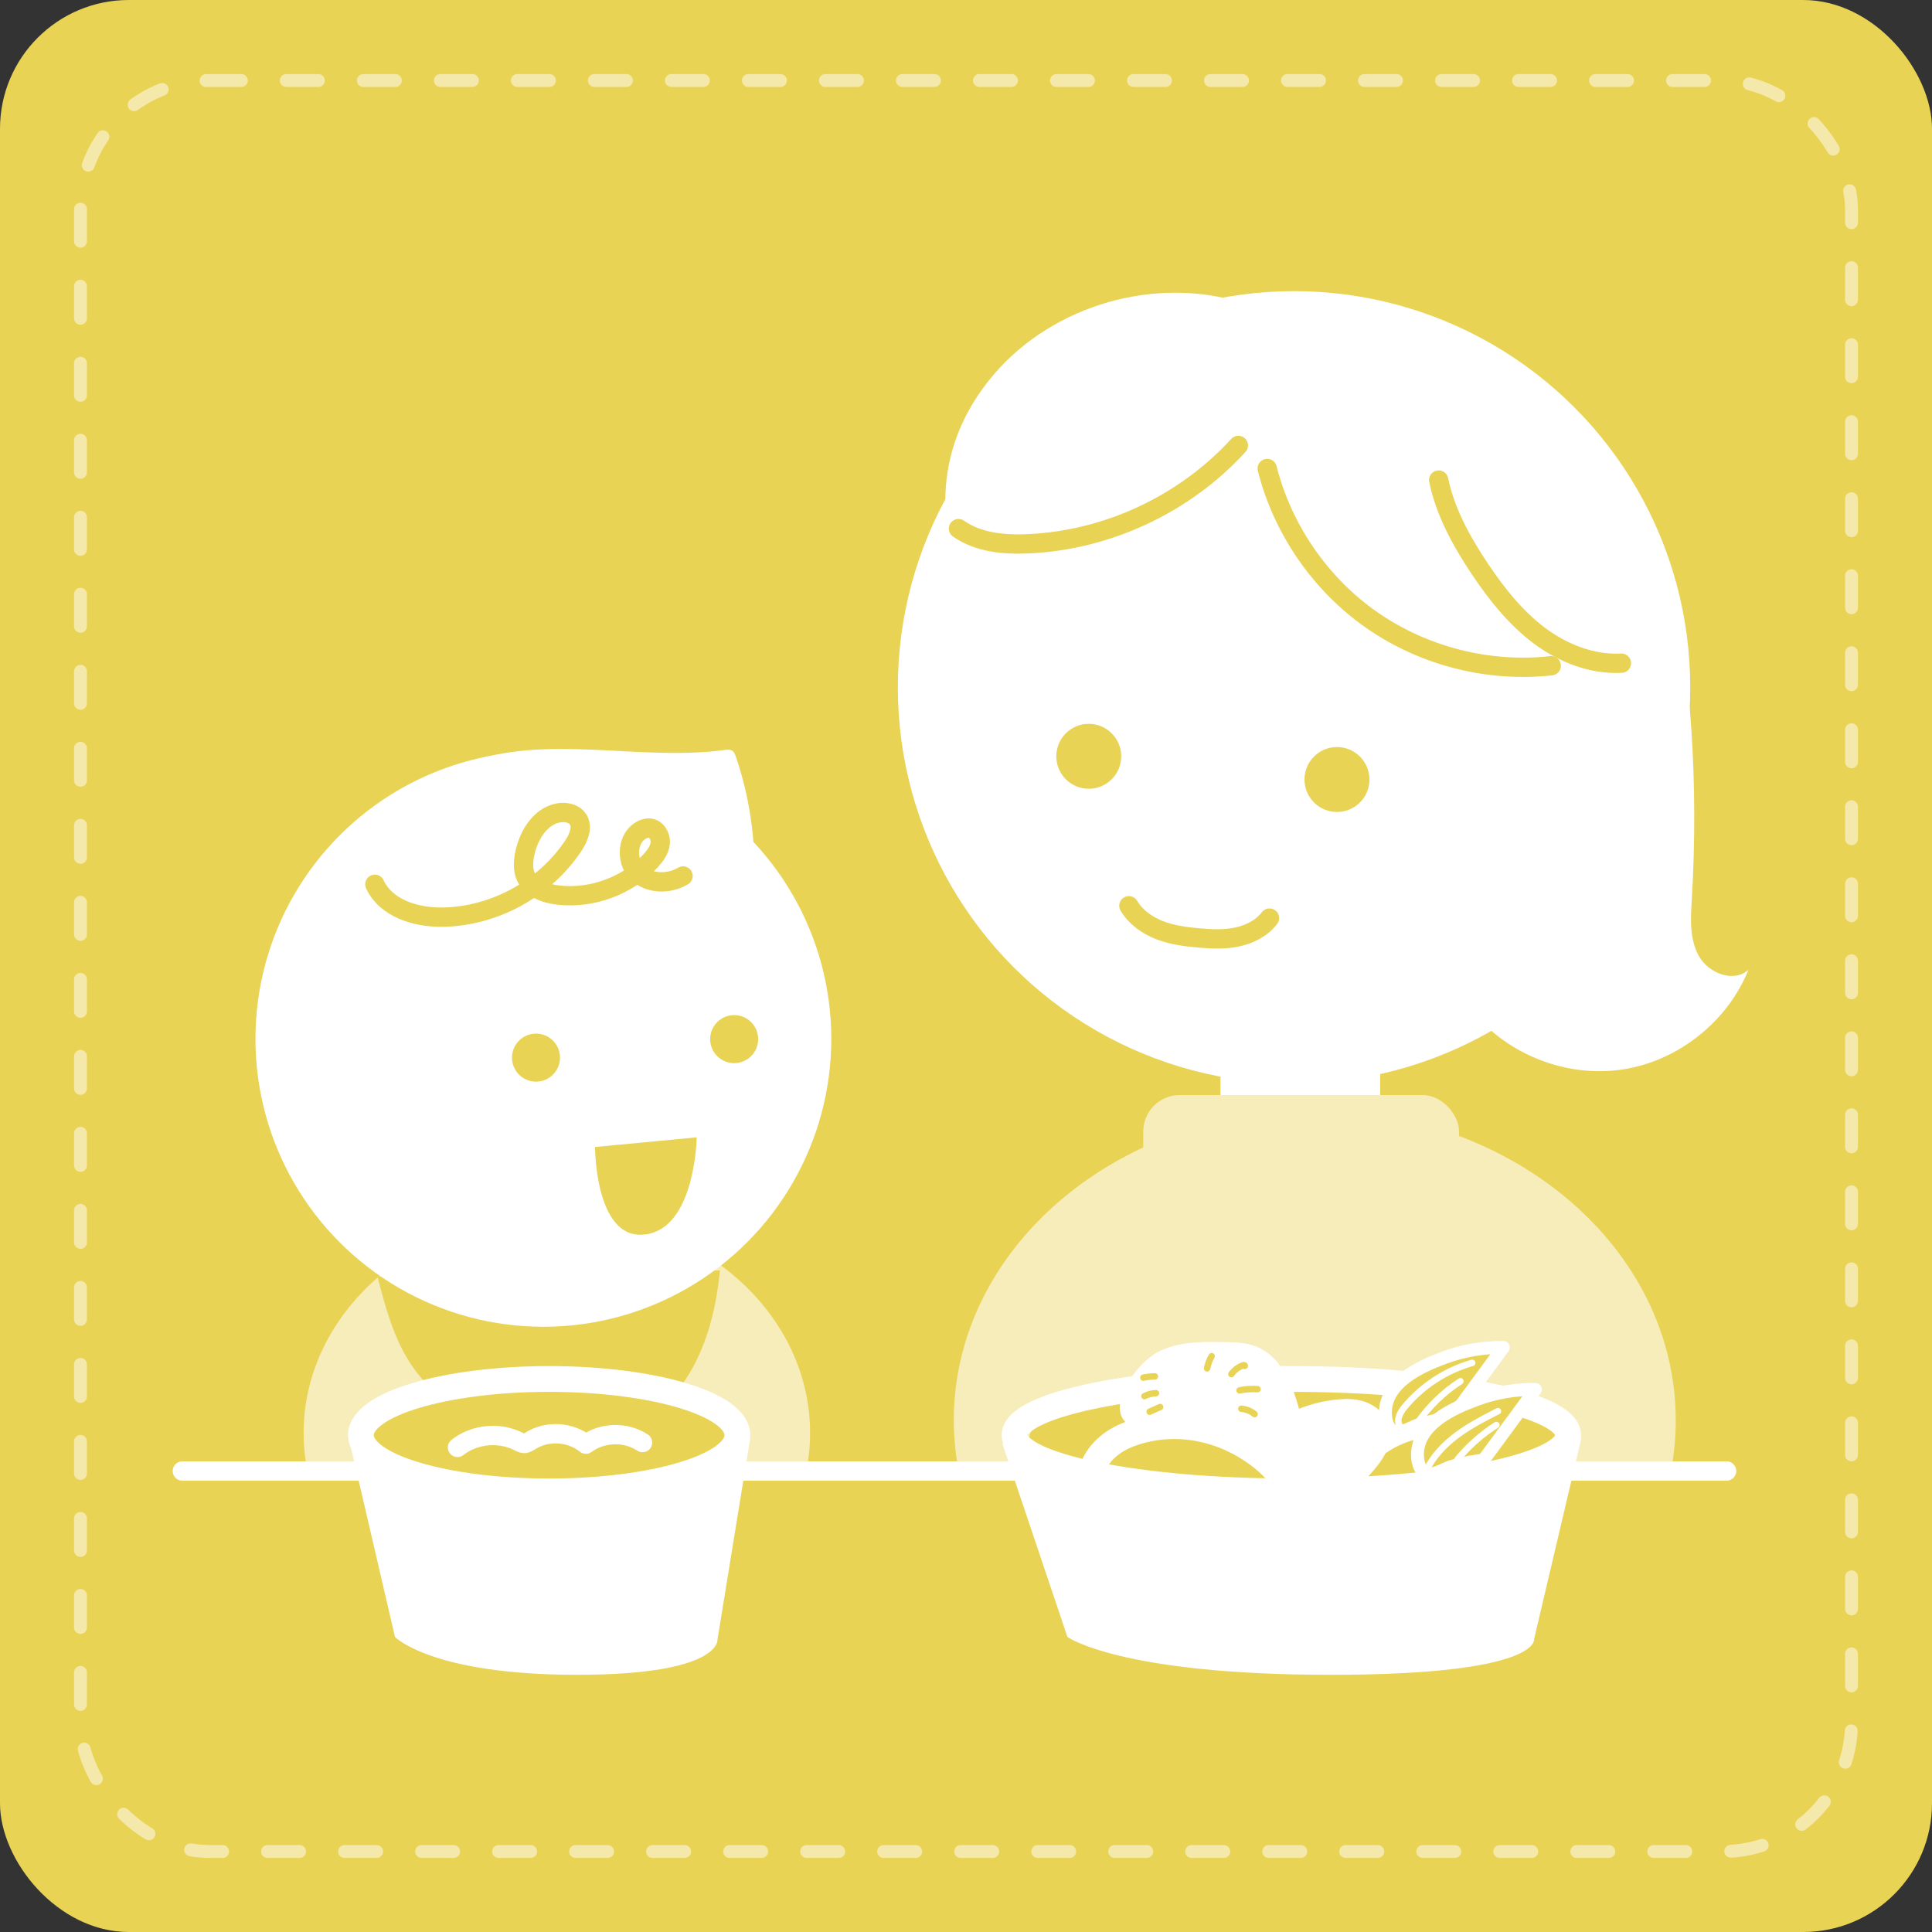 <?xml version="1.0" encoding="UTF-8"?>
<svg id="uuid-790fce5a-9278-47ce-a7f2-b6fdf11f639d" data-name="レイヤー 2" xmlns="http://www.w3.org/2000/svg" viewBox="0 0 144 144">
  <rect x="0" y="0" width="144" height="144" fill="#333333" stroke="none"/>
  <g id="uuid-9ea997aa-028f-4017-a079-a739aa04fdfc" data-name="contents">
    <g>
      <rect x="0" width="144" height="144" rx="9.6" ry="9.6" style="fill: #e9d355;"/>
      <g style="opacity: .5;">
        <rect x="6" y="6" width="132" height="132" rx="9.6" ry="9.6" style="fill: none; stroke: #fff; stroke-dasharray: 2.39 3.35; stroke-linecap: round; stroke-miterlimit: 10; stroke-width: .96px;"/>
      </g>
      <g>
        <g>
          <circle cx="96.45" cy="51.23" r="29.53" style="fill: #fff;"/>
          <path d="M123.96,43.86c1.42,3.28,1.86,6.89,2.1,10.45.28,4.21.29,8.45.04,12.66-.09,1.46-.19,3.02.53,4.3.72,1.28,2.61,2,3.69,1.01-1.56,3.88-5.26,6.81-9.38,7.43-4.13.63-8.53-1.07-11.17-4.31" style="fill: #fff;"/>
          <path d="M92.63,22.58c-6.49-2.05-14.11.14-18.54,5.31-1.16,1.35-2.11,2.89-2.74,4.55-1.07,2.82-1.18,5.99-.31,8.88" style="fill: #fff;"/>
          <path d="M71.44,39.4c1.48,1.04,3.39,1.21,5.2,1.13,5.91-.26,11.67-2.96,15.66-7.33" style="fill: none; stroke: #e9d355; stroke-linecap: round; stroke-linejoin: round; stroke-width: 1.44px;"/>
          <path d="M94.45,34.92c1.15,4.55,3.98,8.65,7.83,11.32,3.85,2.67,8.68,3.9,13.34,3.38" style="fill: none; stroke: #e9d355; stroke-linecap: round; stroke-linejoin: round; stroke-width: 1.44px;"/>
          <path d="M107.23,35.78c.5,2.42,1.73,4.62,3.1,6.67,1.23,1.83,2.62,3.58,4.38,4.91,1.76,1.32,3.94,2.19,6.14,2.07" style="fill: none; stroke: #e9d355; stroke-linecap: round; stroke-linejoin: round; stroke-width: 1.44px;"/>
          <circle cx="81.15" cy="56.37" r="2.42" style="fill: #e9d355;"/>
          <circle cx="99.65" cy="58.1" r="2.42" style="fill: #e9d355;"/>
          <path d="M84.14,67.51c.51.86,1.37,1.46,2.29,1.82.93.36,1.93.49,2.92.58.95.08,1.91.13,2.85-.07s1.84-.65,2.42-1.41" style="fill: none; stroke: #e9d355; stroke-linecap: round; stroke-linejoin: round; stroke-width: 1.44px;"/>
        </g>
        <rect x="90.97" y="77.74" width="11.9" height="9.27" style="fill: #fff;"/>
      </g>
      <g>
        <path d="M41.51,90.4c-10.42,0-18.88,7.35-18.88,16.41,0,1.01.11,1.99.31,2.95h37.13c.2-.96.31-1.94.31-2.95,0-9.06-8.45-16.41-18.88-16.41Z" style="fill: #f6edbb;"/>
        <path d="M28.13,95.13c.58,2.25,1.19,4.55,2.46,6.5,2.38,3.62,6.8,5.48,11.12,5.75,1.22.08,2.45.04,3.63-.25,2.58-.65,4.73-2.55,6.09-4.84,1.35-2.29,1.97-4.95,2.23-7.6" style="fill: #e9d355;"/>
        <g>
          <circle cx="40.5" cy="77.43" r="21.46" style="fill: #fff;"/>
          <path d="M34.55,56.95c6.11-2.33,12.98-.18,19.46-1.05.2-.03.43-.05.59.07.12.09.18.24.23.38,1.03,2.99,1.5,6.17,1.38,9.33" style="fill: #fff;"/>
          <path d="M27.94,65.91c.83,1.8,3.07,2.48,5.05,2.45,3.86-.06,7.63-2.13,9.76-5.35.39-.6.73-1.42.3-1.99-.26-.35-.73-.48-1.16-.46-1.49.07-2.49,1.62-2.78,3.09-.11.54-.15,1.12.06,1.64.39.93,1.49,1.33,2.49,1.43,2.51.27,5.13-.71,6.84-2.57.34-.37.66-.81.71-1.31.05-.5-.28-1.07-.78-1.12-.18-.02-.37.03-.54.11-1.13.52-1.29,2.27-.43,3.17.87.9,2.38.93,3.45.29" style="fill: none; stroke: #e9d355; stroke-linecap: round; stroke-linejoin: round; stroke-width: 1.44px;"/>
          <circle cx="39.95" cy="78.83" r="1.79" style="fill: #e9d355;"/>
          <circle cx="54.72" cy="77.45" r="1.79" style="fill: #e9d355;"/>
          <path d="M51.93,84.77l-7.58.72s0,7.45,4.1,6.45c3.38-.82,3.48-7.17,3.48-7.17Z" style="fill: #e9d355;"/>
        </g>
      </g>
      <g>
        <path d="M98,82.75c-14.86,0-26.91,10.35-26.91,23.11,0,1.42.16,2.81.44,4.16h52.93c.29-1.35.44-2.74.44-4.16,0-12.76-12.05-23.11-26.91-23.11Z" style="fill: #f6edbb;"/>
        <rect x="85.21" y="81.62" width="23.54" height="7.89" rx="2.72" ry="2.72" style="fill: #f6edbb;"/>
      </g>
      <g>
        <path d="M80.75,109.93c-1.5.51-3.32-.33-3.9-1.8-.13-.32-.2-.68-.14-1.02.16-.89,1.11-1.37,1.96-1.68,7.08-2.59,14.81-3.09,22.3-2.27.82.09,1.64.2,2.45.13.63-.05,1.25-.21,1.88-.29,2.1-.26,4.2.31,6.24.88.84.24,1.71.49,2.37,1.06.46.4.78.94,1.28,1.29.45.31,1.07.49,1.26,1.01.12.33.02.7-.14,1.01-.34.64-.92,1.12-1.51,1.54-1.31.93-2.74,1.67-4.25,2.21-2.06.73-4.24,1.06-6.41,1.28-2.21.23-4.43.36-6.64.21-5.16-.35-10.12-2.2-15.28-2.51" style="fill: #e9d355;"/>
        <path d="M27.47,108.07c-.18-.24-.35-.5-.42-.8-.2-.81.39-1.6,1.05-2.11.99-.76,2.2-1.18,3.4-1.51,2.24-.61,4.57-.94,6.89-.98,3.6-.06,7.17.58,10.74,1.01,1.44.18,2.94.34,4.16,1.11s2.08,2.35,1.53,3.69c-.36.88-1.23,1.44-2.08,1.87-1.54.77-3.21,1.27-4.91,1.61-3.98.79-8,.61-11.94-.29-1.48-.34-2.94-.12-4.41-.65-1.58-.57-3-1.59-4-2.95Z" style="fill: #e9d355;"/>
        <g>
          <g>
            <ellipse cx="40.93" cy="106.97" rx="14.03" ry="4.19" style="fill: none; stroke: #fff; stroke-miterlimit: 10; stroke-width: 1.92px;"/>
            <path d="M26.1,107.63l3.34,14.38s2.71,2.82,13.56,2.82,10.48-2.65,10.48-2.65l2.44-15s-3.71,4.15-13.74,4.15-16.09-3.71-16.09-3.71Z" style="fill: #fff;"/>
          </g>
          <path d="M34.1,107.88c1.27-1,3.13-1.17,4.57-.43.12.06.25.13.39.14.18,0,.33-.11.48-.2,1.24-.79,2.99-.68,4.13.25,1.2-.9,2.97-.95,4.22-.12" style="fill: none; stroke: #fff; stroke-linecap: round; stroke-linejoin: round; stroke-width: 1.44px;"/>
          <g>
            <g>
              <ellipse cx="96.25" cy="106.97" rx="20.63" ry="4.19" style="fill: none; stroke: #fff; stroke-miterlimit: 10; stroke-width: 1.92px;"/>
              <path d="M74.72,107.63l4.84,14.38s3.92,2.82,19.61,2.82,15.17-2.65,15.17-2.65l3.53-15s-5.36,4.15-19.87,4.15-23.27-3.71-23.27-3.71Z" style="fill: #fff;"/>
            </g>
            <path d="M81.49,109.27c.63-1.42,1.92-2.15,3.17-2.54,3.19-.99,6.7-.26,9.47,1.97.91.73,1.8,1.73,2.02,3.07" style="fill: none; stroke: #fff; stroke-miterlimit: 10; stroke-width: 1.92px;"/>
            <path d="M93.92,108.03c1.56-1.57,3.69-2.57,5.9-2.77.55-.05,1.11-.05,1.63.14s.98.57,1.15,1.1c.24.77-.23,1.58-.74,2.21-1.36,1.7-3.15,3.04-5.16,3.86" style="fill: none; stroke: #fff; stroke-miterlimit: 10; stroke-width: 1.92px;"/>
            <path d="M102.7,107.55c1.15-.82,2.52-1.31,3.93-1.4.96-.06,2.02.1,2.68.79.65.68.78,1.75.48,2.64-.3.89-.97,1.62-1.72,2.18" style="fill: none; stroke: #fff; stroke-miterlimit: 10; stroke-width: 1.92px;"/>
            <path d="M85.99,100.95c1.53-.96,3.46-.95,5.27-.92.79.02,1.6.03,2.34.32,1.77.68,2.66,2.64,3.17,4.47.05.17.1.35.06.53-.04.19-.18.34-.31.48-.68.74-1.36,1.47-2.03,2.21-.09.1-.19.2-.31.22-.14.02-.27-.06-.38-.13-1.27-.8-2.71-1.33-4.19-1.57s-2.93.18-4.37-.01c-3.53-.47-1-4.49.78-5.6Z" style="fill: #fff;"/>
            <path d="M91.78,102.42c.22-.31.54-.54.9-.67.05-.02.14.04.09.06" style="fill: none; stroke: #e9d355; stroke-linecap: round; stroke-linejoin: round; stroke-width: .48px;"/>
            <path d="M92.39,103.63c.44-.09.89-.12,1.34-.09" style="fill: none; stroke: #e9d355; stroke-linecap: round; stroke-linejoin: round; stroke-width: .48px;"/>
            <path d="M92.52,105c.36.03.71.17.99.4" style="fill: none; stroke: #e9d355; stroke-linecap: round; stroke-linejoin: round; stroke-width: .48px;"/>
            <path d="M90.31,101.08c-.16.28-.28.59-.34.91" style="fill: none; stroke: #e9d355; stroke-linecap: round; stroke-linejoin: round; stroke-width: .48px;"/>
            <path d="M85.22,102.68c.28-.06.57-.09.86-.09" style="fill: none; stroke: #e9d355; stroke-linecap: round; stroke-linejoin: round; stroke-width: .48px;"/>
            <path d="M85.3,104.06c.27-.14.56-.21.86-.22" style="fill: none; stroke: #e9d355; stroke-linecap: round; stroke-linejoin: round; stroke-width: .48px;"/>
            <path d="M85.69,105.22l.78-.35" style="fill: none; stroke: #e9d355; stroke-linecap: round; stroke-linejoin: round; stroke-width: .48px;"/>
            <path d="M96.18,106.61c1.31-.71,2.81-1.11,4.3-1.03.15,0,.29.02.42.09.19.09.31.27.42.44.33.5.68,1.03.71,1.63.04.79-.49,1.5-1.1,1.99-1.3,1.04-4.17,1.98-5.69.9-1.54-1.1-.32-3.34.94-4.02Z" style="fill: #fff;"/>
            <path d="M112.05,100.43c-1.21,1.65-2.42,3.3-3.63,4.94-.08.11-.16.22-.28.29-.11.06-.23.07-.36.09-.69.09-1.37.23-2.04.44-.47.15-1.05.54-1.55.53-.72-.01-.92-.79-.93-1.39-.03-2.27,2.57-3.47,4.39-4.14,1.4-.52,2.9-.78,4.39-.76Z" style="fill: #e9d355; stroke: #fff; stroke-linecap: round; stroke-linejoin: round; stroke-width: .96px;"/>
            <path d="M114.44,103.56c-1.21,1.65-2.42,3.3-3.63,4.94-.08.11-.16.22-.28.29-.11.06-.23.07-.36.09-.69.09-1.37.23-2.04.44-.47.15-1.05.54-1.55.53-.72-.01-.92-.79-.93-1.39-.03-2.27,2.57-3.47,4.39-4.14,1.4-.52,2.9-.78,4.39-.76Z" style="fill: #e9d355; stroke: #fff; stroke-linecap: round; stroke-linejoin: round; stroke-width: .96px;"/>
            <path d="M106.29,109.63c.51-1.07,1.35-1.95,2.3-2.66s2.01-1.26,3.06-1.79" style="fill: none; stroke: #fff; stroke-linecap: round; stroke-linejoin: round; stroke-width: .48px;"/>
            <path d="M108.36,109.7c-.08-.47.24-.91.56-1.26.76-.86,1.64-1.61,2.61-2.23" style="fill: none; stroke: #fff; stroke-linecap: round; stroke-linejoin: round; stroke-width: .48px;"/>
            <path d="M104.3,106.22c-.23-.44.08-.97.39-1.35,1.3-1.57,3.08-2.73,5.04-3.29" style="fill: none; stroke: #fff; stroke-linecap: round; stroke-linejoin: round; stroke-width: .48px;"/>
            <path d="M105.71,105.96c.85-1.19,1.92-2.22,3.14-3.01" style="fill: none; stroke: #fff; stroke-linecap: round; stroke-linejoin: round; stroke-width: .48px;"/>
          </g>
          <line x1="13.59" y1="109.64" x2="27.87" y2="109.64" style="fill: none; stroke: #fff; stroke-linecap: round; stroke-linejoin: round; stroke-width: 1.44px;"/>
          <line x1="114.4" y1="109.64" x2="128.69" y2="109.64" style="fill: none; stroke: #fff; stroke-linecap: round; stroke-linejoin: round; stroke-width: 1.44px;"/>
          <line x1="54.91" y1="109.64" x2="76.63" y2="109.64" style="fill: none; stroke: #fff; stroke-linecap: round; stroke-linejoin: round; stroke-width: 1.44px;"/>
        </g>
      </g>
    </g>
  </g>
</svg>